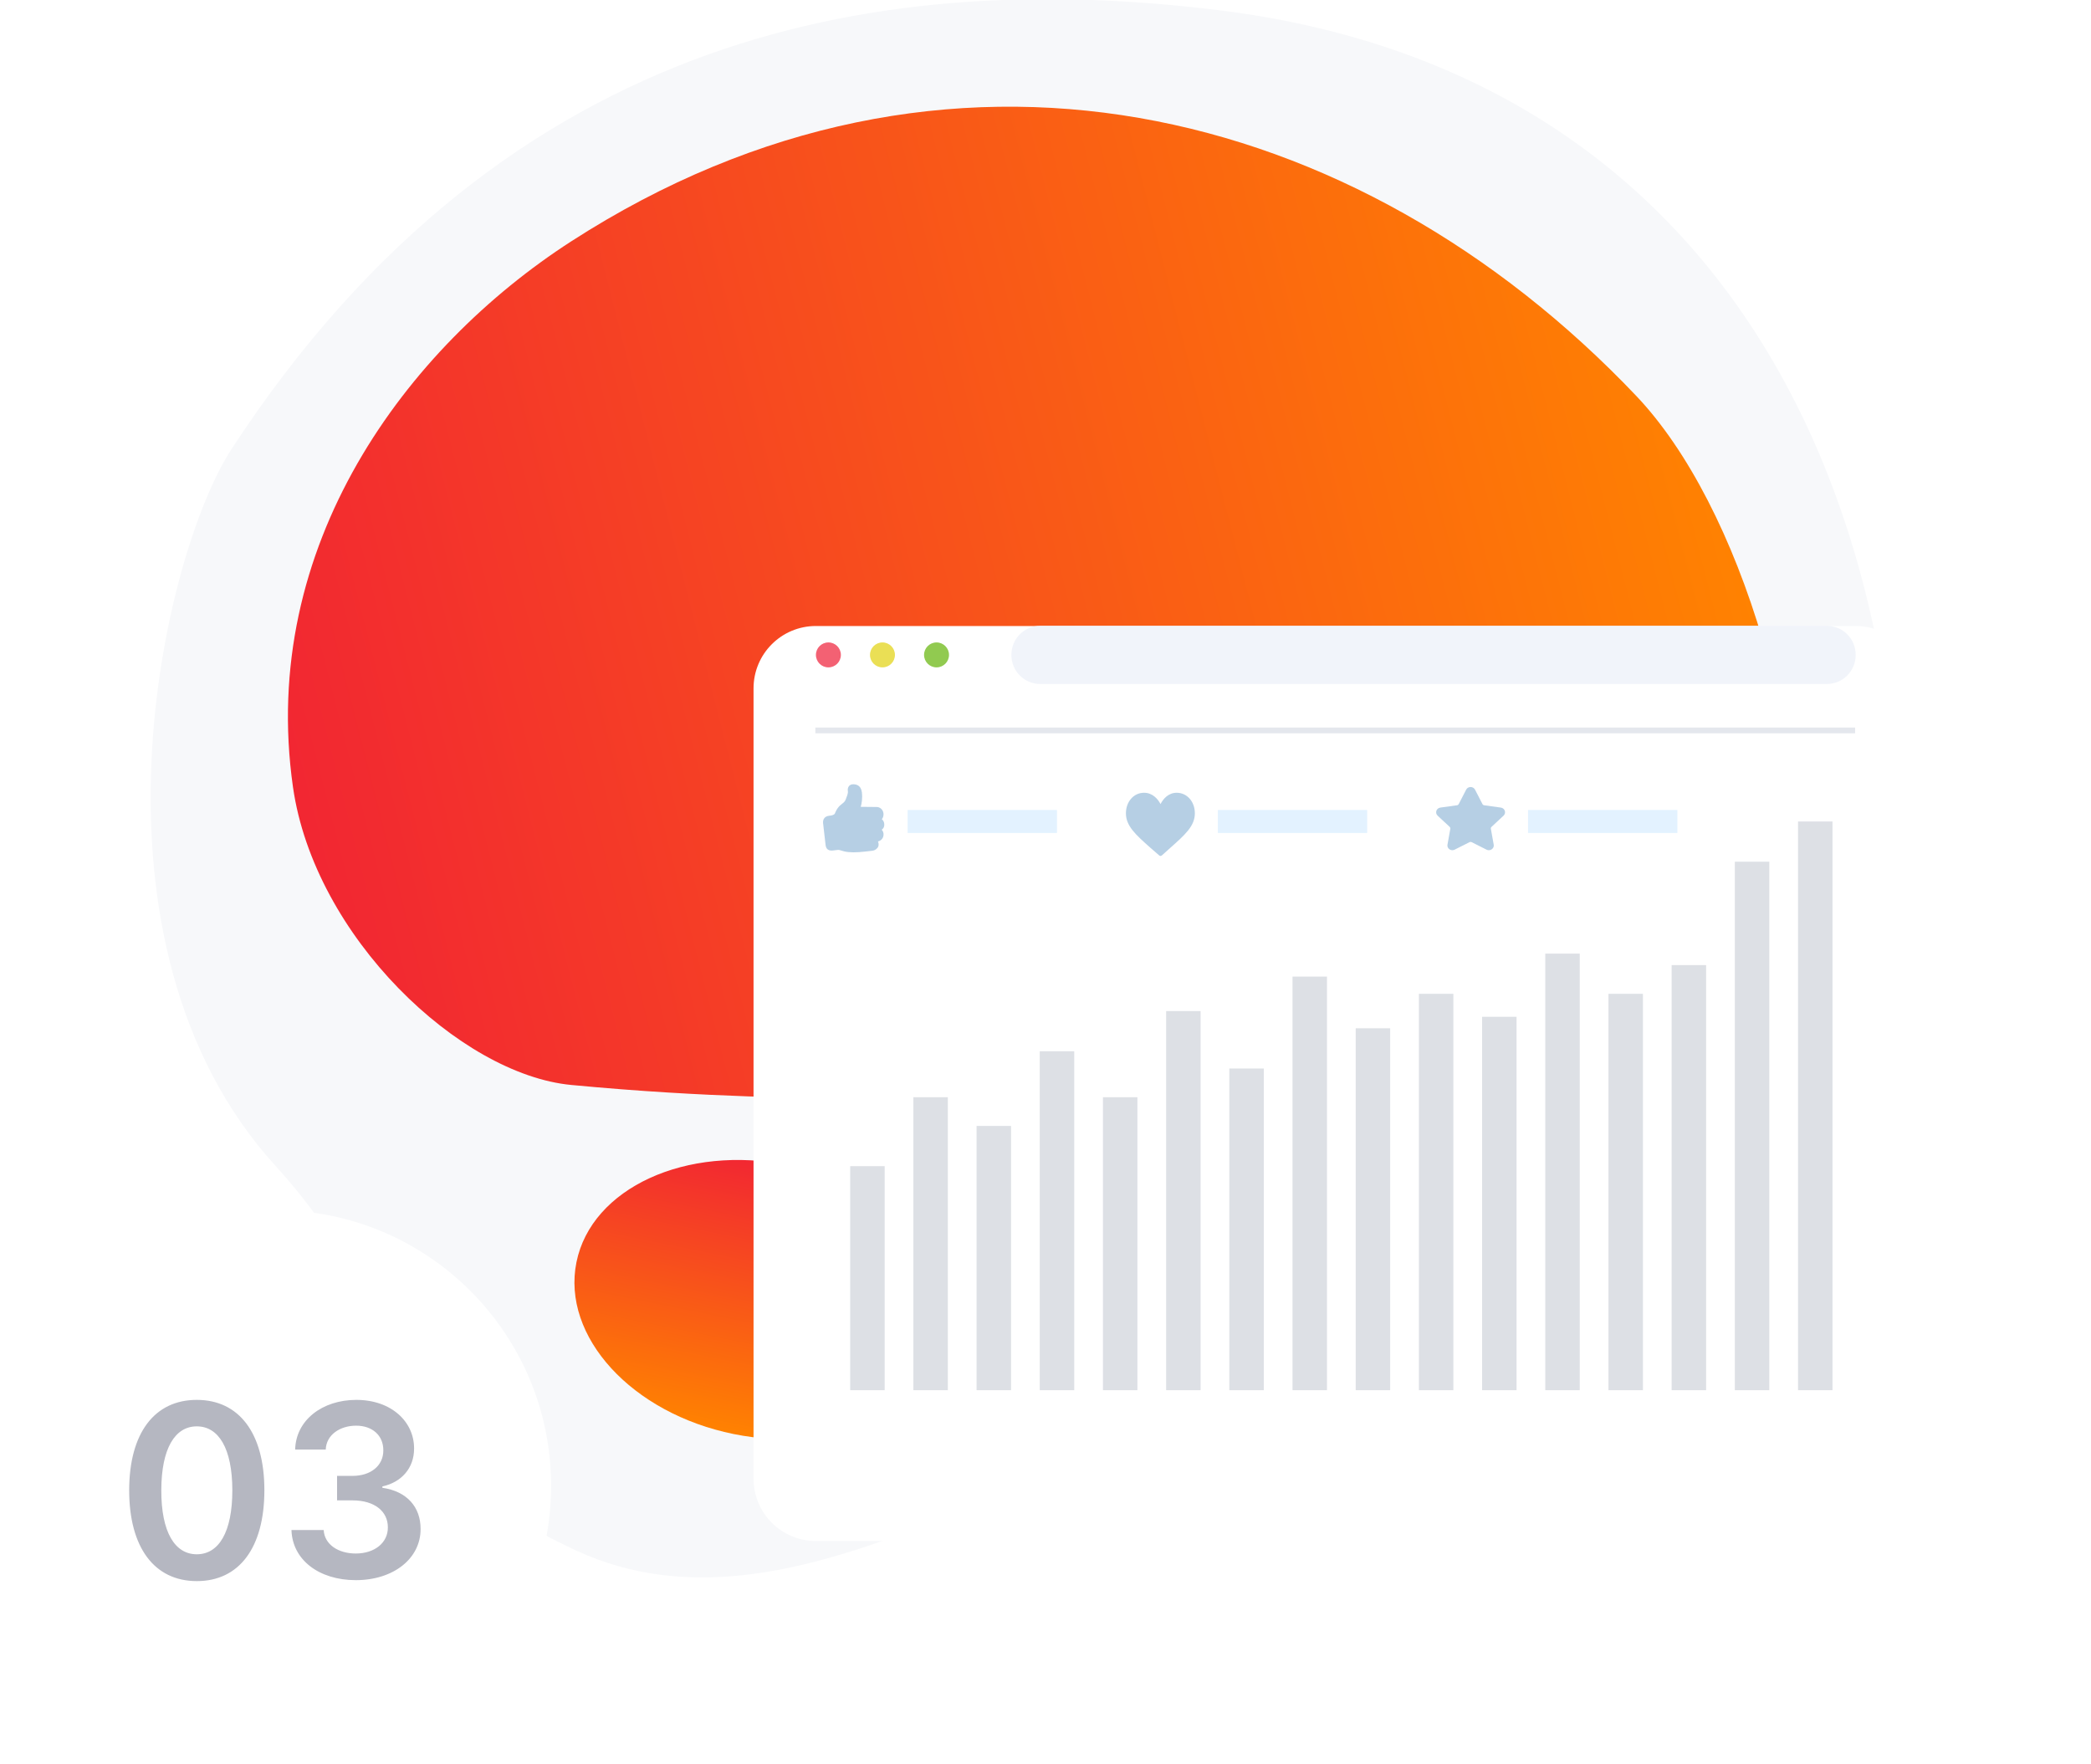 <?xml version="1.0" encoding="UTF-8"?> <svg xmlns="http://www.w3.org/2000/svg" width="364" height="307" viewBox="0 0 364 307" fill="none"> <g clip-path="url(#clip0)"> <g filter="url(#filter0_i)"> <path d="M40.278 78.216C88.725 3.933 155.621 -5.211 212.263 1.791C310.587 13.947 345.998 106 325.089 212.464C289.201 284.024 230.221 261.623 202.688 255.181C179.351 249.72 138.291 287.306 100.498 270C62.704 252.693 75.355 233.051 48 203C12.498 164 28.353 96.5 40.278 78.216Z" fill="#F7F8FA"></path> </g> <g filter="url(#filter1_i)"> <path d="M99.46 188.868C80.086 187.038 54.721 163.052 50.999 137C44.999 95 70.723 60.529 99.46 42C164.498 0.065 236.192 17.706 284.843 68.921C321.002 106.986 336.952 238.229 248.627 239.424C224.41 239.751 187.669 207.69 175.477 197.905C163.285 188.119 148.498 193.5 99.46 188.868Z" fill="url(#paint0_linear)"></path> </g> <g filter="url(#filter2_i)"> <path d="M127.726 249.634C109.99 246.046 97.733 232.657 100.348 219.727C102.963 206.798 119.461 199.225 137.197 202.813C154.933 206.4 167.19 219.79 164.575 232.719C161.96 245.648 145.462 253.221 127.726 249.634Z" fill="url(#paint1_linear)"></path> </g> <g filter="url(#filter3_d)"> <path d="M142.036 100.972H323.038C329.047 100.972 333.898 105.823 333.898 111.832V249.393C333.898 255.402 329.047 260.253 323.038 260.253H142.036C136.027 260.253 131.176 255.402 131.176 249.393V111.832C131.176 105.823 136.027 100.972 142.036 100.972Z" fill="white"></path> </g> <path d="M144.207 116.176C145.407 116.176 146.379 115.203 146.379 114.004C146.379 112.804 145.407 111.832 144.207 111.832C143.008 111.832 142.035 112.804 142.035 114.004C142.035 115.203 143.008 116.176 144.207 116.176Z" fill="#F36173"></path> <path d="M153.619 116.176C154.819 116.176 155.791 115.203 155.791 114.004C155.791 112.804 154.819 111.832 153.619 111.832C152.42 111.832 151.447 112.804 151.447 114.004C151.447 115.203 152.42 116.176 153.619 116.176Z" fill="#EADF55"></path> <path d="M163.031 116.176C164.231 116.176 165.203 115.203 165.203 114.004C165.203 112.804 164.231 111.832 163.031 111.832C161.832 111.832 160.859 112.804 160.859 114.004C160.859 115.203 161.832 116.176 163.031 116.176Z" fill="#91CA50"></path> <path fill-rule="evenodd" clip-rule="evenodd" d="M181.131 108.936H317.968C320.791 108.936 323.036 111.18 323.036 114.004C323.036 116.828 320.791 119.072 317.968 119.072H181.131C178.307 119.072 176.062 116.828 176.062 114.004C176.062 111.18 178.307 108.936 181.131 108.936Z" fill="#F1F4FA"></path> <rect x="141.936" y="126.649" width="181" height="1" fill="#E4E7ED"></rect> <rect x="313" y="143" width="6" height="99" fill="#DDE0E5"></rect> <rect x="302" y="150" width="6" height="92" fill="#DDE0E5"></rect> <rect x="291" y="168" width="6" height="74" fill="#DDE0E5"></rect> <rect x="280" y="173" width="6" height="69" fill="#DDE0E5"></rect> <rect x="269" y="166" width="6" height="76" fill="#DDE0E5"></rect> <rect x="258" y="177" width="6" height="65" fill="#DDE0E5"></rect> <rect x="247" y="173" width="6" height="69" fill="#DDE0E5"></rect> <rect x="236" y="179" width="6" height="63" fill="#DDE0E5"></rect> <rect x="225" y="170" width="6" height="72" fill="#DDE0E5"></rect> <rect x="214" y="186" width="6" height="56" fill="#DDE0E5"></rect> <rect x="203" y="176" width="6" height="66" fill="#DDE0E5"></rect> <rect x="192" y="191" width="6" height="51" fill="#DDE0E5"></rect> <rect x="181" y="183" width="6" height="59" fill="#DDE0E5"></rect> <rect x="170" y="196" width="6" height="46" fill="#DDE0E5"></rect> <rect x="159" y="191" width="6" height="51" fill="#DDE0E5"></rect> <rect x="148" y="203" width="6" height="39" fill="#DDE0E5"></rect> <rect x="266" y="141" width="26" height="4" fill="#E3F2FF"></rect> <path d="M261.74 141.985C261.976 141.765 262.059 141.442 261.957 141.141C261.855 140.841 261.589 140.626 261.262 140.581L258.357 140.177C258.233 140.159 258.126 140.085 258.071 139.978L256.772 137.459C256.626 137.176 256.33 137 256 137C255.67 137 255.374 137.176 255.229 137.459L253.929 139.978C253.874 140.085 253.767 140.16 253.643 140.177L250.738 140.581C250.411 140.626 250.145 140.841 250.043 141.141C249.941 141.442 250.024 141.765 250.26 141.985L252.363 143.946C252.452 144.03 252.493 144.15 252.472 144.268L251.976 147.036C251.932 147.28 251.999 147.517 252.164 147.704C252.42 147.995 252.867 148.084 253.225 147.904L255.823 146.597C255.932 146.542 256.069 146.543 256.177 146.597L258.776 147.904C258.902 147.968 259.037 148 259.176 148C259.43 148 259.671 147.892 259.836 147.704C260.001 147.517 260.068 147.279 260.024 147.036L259.528 144.268C259.507 144.15 259.548 144.03 259.637 143.946L261.74 141.985Z" fill="#B6CFE4"></path> <rect x="212" y="141" width="26" height="4" fill="#E3F2FF"></rect> <path d="M204.836 138C203.414 138 202.501 139.036 202.023 139.969C201.546 139.036 200.586 138 199.164 138C197.36 138 196 139.54 196 141.581C196 143.791 197.706 145.307 200.289 147.603C200.746 148.01 201.28 148.442 201.792 148.909C201.858 148.97 201.941 149 202.023 149C202.106 149 202.189 148.97 202.255 148.909C202.766 148.442 203.254 148.01 203.711 147.603C206.294 145.307 208 143.791 208 141.581C208 139.54 206.64 138 204.836 138Z" fill="#B6CFE4"></path> <rect x="158" y="141" width="26" height="4" fill="#E3F2FF"></rect> <path d="M152.546 140.477L149.836 140.45C149.998 139.888 150.16 139.007 150.038 137.943C149.969 137.347 149.727 136.929 149.318 136.702C149.044 136.549 148.707 136.495 148.318 136.54L148.298 136.542L148.279 136.546C147.648 136.691 147.524 137.311 147.595 137.698C147.61 137.798 147.611 137.897 147.597 137.994C147.558 138.278 147.466 138.522 147.245 139.11L147.235 139.138C147.087 139.531 146.884 139.69 146.603 139.91C146.363 140.097 146.091 140.309 145.816 140.691C145.691 140.863 145.553 141.11 145.435 141.371C145.413 141.409 145.395 141.451 145.381 141.498C145.379 141.503 145.377 141.508 145.375 141.512C145.37 141.525 145.362 141.542 145.355 141.563C145.343 141.591 145.33 141.623 145.317 141.657C145.071 141.927 144.647 141.971 144.39 141.998C144.363 142 144.339 142.003 144.317 142.005C143.866 142.057 143.619 142.265 143.492 142.43C143.315 142.66 143.242 142.964 143.282 143.309L143.716 147.073C143.744 147.32 143.817 147.675 144.119 147.89C144.4 148.091 144.764 148.076 145.013 148.048L145.836 147.953C146.038 147.93 146.243 147.994 146.502 148.075C146.649 148.121 146.815 148.173 147.003 148.216C147.886 148.412 149.031 148.419 150.607 148.237C150.912 148.202 151.86 148.094 151.86 148.094C152.202 148.055 152.508 147.884 152.745 147.599C152.871 147.449 152.937 147.27 152.948 147.053C152.95 147.005 152.944 146.905 152.938 146.851C152.928 146.716 152.893 146.59 152.837 146.477C153.108 146.414 153.352 146.266 153.528 146.055C153.743 145.796 153.84 145.459 153.799 145.106C153.769 144.848 153.659 144.613 153.485 144.43C153.569 144.376 153.647 144.309 153.714 144.226C153.889 144.013 153.96 143.737 153.926 143.405C153.9 143.074 153.752 142.8 153.512 142.613C153.714 142.358 153.827 142.014 153.8 141.65C153.751 140.963 153.19 140.441 152.546 140.477Z" fill="#B6CFE4"></path> <g filter="url(#filter4_i)"> <circle cx="47.935" cy="258.649" r="48" fill="white"></circle> </g> <path d="M34.255 275.231C41.623 275.246 46.023 269.429 46.023 259.407C46.023 249.443 41.593 243.686 34.255 243.686C26.917 243.686 22.502 249.429 22.487 259.407C22.487 269.414 26.887 275.231 34.255 275.231ZM34.255 270.563C30.452 270.563 28.065 266.745 28.08 259.407C28.095 252.128 30.467 248.295 34.255 248.295C38.058 248.295 40.43 252.128 40.445 259.407C40.445 266.745 38.073 270.563 34.255 270.563ZM61.941 275.067C68.473 275.067 73.231 271.323 73.216 266.163C73.231 262.345 70.845 259.6 66.564 258.989V258.75C69.875 258.034 72.097 255.573 72.083 252.143C72.097 247.49 68.13 243.686 62.03 243.686C56.094 243.686 51.5 247.221 51.381 252.337H56.705C56.795 249.772 59.181 248.176 62 248.176C64.849 248.176 66.743 249.906 66.728 252.471C66.743 255.141 64.536 256.916 61.374 256.916H58.674V261.181H61.374C65.237 261.181 67.534 263.12 67.519 265.88C67.534 268.579 65.192 270.429 61.926 270.429C58.853 270.429 56.482 268.833 56.347 266.342H50.739C50.889 271.502 55.497 275.067 61.941 275.067Z" fill="#B5B7C1"></path> </g> <defs> <filter id="filter0_i" x="-2.754" y="-33.756" width="362.133" height="347.168" filterUnits="userSpaceOnUse" color-interpolation-filters="sRGB"> <feFlood flood-opacity="0" result="BackgroundImageFix"></feFlood> <feBlend mode="normal" in="SourceGraphic" in2="BackgroundImageFix" result="shape"></feBlend> <feColorMatrix in="SourceAlpha" type="matrix" values="0 0 0 0 0 0 0 0 0 0 0 0 0 0 0 0 0 0 127 0" result="hardAlpha"></feColorMatrix> <feOffset></feOffset> <feGaussianBlur stdDeviation="15"></feGaussianBlur> <feComposite in2="hardAlpha" operator="arithmetic" k2="-1" k3="1"></feComposite> <feColorMatrix type="matrix" values="0 0 0 0 0.26 0 0 0 0 0.502 0 0 0 0 0.637 0 0 0 0.2 0"></feColorMatrix> <feBlend mode="normal" in2="shape" result="effect1_innerShadow"></feBlend> </filter> <filter id="filter1_i" x="28.936" y="-11.199" width="305.71" height="293.97" filterUnits="userSpaceOnUse" color-interpolation-filters="sRGB"> <feFlood flood-opacity="0" result="BackgroundImageFix"></feFlood> <feBlend mode="normal" in="SourceGraphic" in2="BackgroundImageFix" result="shape"></feBlend> <feColorMatrix in="SourceAlpha" type="matrix" values="0 0 0 0 0 0 0 0 0 0 0 0 0 0 0 0 0 0 127 0" result="hardAlpha"></feColorMatrix> <feOffset></feOffset> <feGaussianBlur stdDeviation="15"></feGaussianBlur> <feComposite in2="hardAlpha" operator="arithmetic" k2="-1" k3="1"></feComposite> <feColorMatrix type="matrix" values="0 0 0 0 0.112 0 0 0 0 0.635 0 0 0 0 0.929 0 0 0 0.06 0"></feColorMatrix> <feBlend mode="normal" in2="shape" result="effect1_innerShadow"></feBlend> </filter> <filter id="filter2_i" x="99.996" y="201.922" width="64.93" height="48.602" filterUnits="userSpaceOnUse" color-interpolation-filters="sRGB"> <feFlood flood-opacity="0" result="BackgroundImageFix"></feFlood> <feBlend mode="normal" in="SourceGraphic" in2="BackgroundImageFix" result="shape"></feBlend> <feColorMatrix in="SourceAlpha" type="matrix" values="0 0 0 0 0 0 0 0 0 0 0 0 0 0 0 0 0 0 127 0" result="hardAlpha"></feColorMatrix> <feOffset></feOffset> <feGaussianBlur stdDeviation="15"></feGaussianBlur> <feComposite in2="hardAlpha" operator="arithmetic" k2="-1" k3="1"></feComposite> <feColorMatrix type="matrix" values="0 0 0 0 0.112 0 0 0 0 0.635 0 0 0 0 0.929 0 0 0 0.06 0"></feColorMatrix> <feBlend mode="normal" in2="shape" result="effect1_innerShadow"></feBlend> </filter> <filter id="filter3_d" x="101.176" y="78.972" width="262.722" height="219.281" filterUnits="userSpaceOnUse" color-interpolation-filters="sRGB"> <feFlood flood-opacity="0" result="BackgroundImageFix"></feFlood> <feColorMatrix in="SourceAlpha" type="matrix" values="0 0 0 0 0 0 0 0 0 0 0 0 0 0 0 0 0 0 127 0"></feColorMatrix> <feOffset dy="8"></feOffset> <feGaussianBlur stdDeviation="15"></feGaussianBlur> <feColorMatrix type="matrix" values="0 0 0 0 0.2 0 0 0 0 0.212 0 0 0 0 0.275 0 0 0 0.25 0"></feColorMatrix> <feBlend mode="normal" in2="BackgroundImageFix" result="effect1_dropShadow"></feBlend> <feBlend mode="normal" in="SourceGraphic" in2="effect1_dropShadow" result="shape"></feBlend> </filter> <filter id="filter4_i" x="-0.064" y="210.649" width="96" height="96" filterUnits="userSpaceOnUse" color-interpolation-filters="sRGB"> <feFlood flood-opacity="0" result="BackgroundImageFix"></feFlood> <feBlend mode="normal" in="SourceGraphic" in2="BackgroundImageFix" result="shape"></feBlend> <feColorMatrix in="SourceAlpha" type="matrix" values="0 0 0 0 0 0 0 0 0 0 0 0 0 0 0 0 0 0 127 0" result="hardAlpha"></feColorMatrix> <feOffset></feOffset> <feGaussianBlur stdDeviation="15"></feGaussianBlur> <feComposite in2="hardAlpha" operator="arithmetic" k2="-1" k3="1"></feComposite> <feColorMatrix type="matrix" values="0 0 0 0 0.26 0 0 0 0 0.502 0 0 0 0 0.637 0 0 0 0.2 0"></feColorMatrix> <feBlend mode="normal" in2="shape" result="effect1_innerShadow"></feBlend> </filter> <linearGradient id="paint0_linear" x1="48.964" y1="169.746" x2="305.128" y2="104.254" gradientUnits="userSpaceOnUse"> <stop stop-color="#F12334"></stop> <stop offset="1" stop-color="#FF8201"></stop> </linearGradient> <linearGradient id="paint1_linear" x1="137.561" y1="201.012" x2="127.726" y2="249.634" gradientUnits="userSpaceOnUse"> <stop stop-color="#F12334"></stop> <stop offset="1" stop-color="#FF8201"></stop> </linearGradient> <clipPath id="clip0"> <rect width="364" height="307" fill="white"></rect> </clipPath> </defs> </svg> 